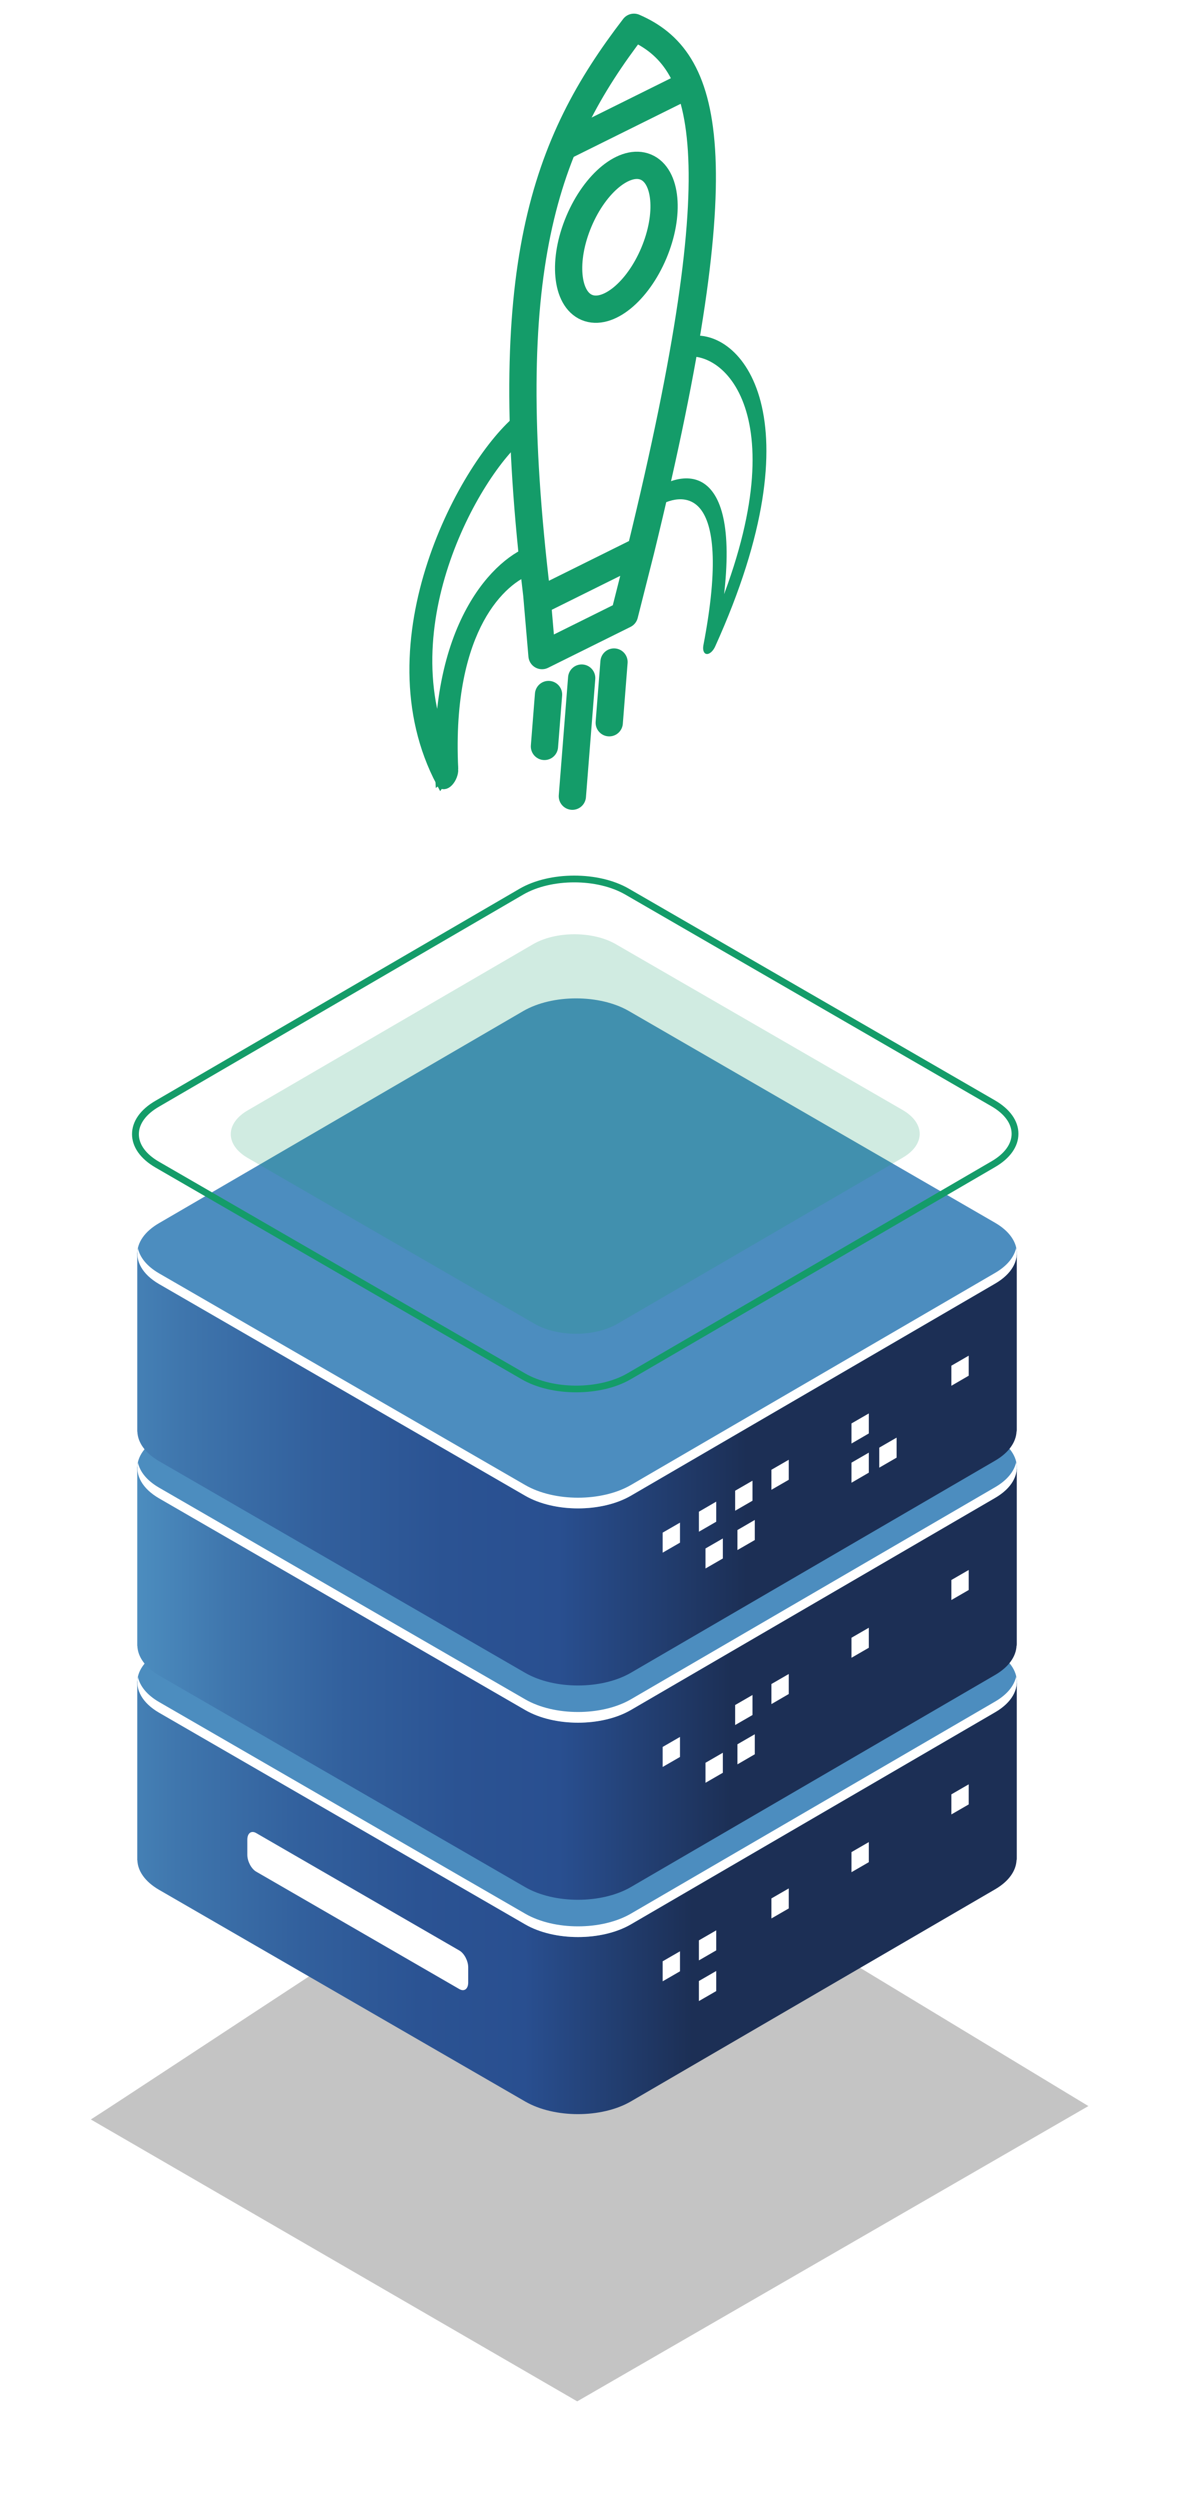 <svg width="130" height="275" viewBox="0 0 130 275" fill="none" xmlns="http://www.w3.org/2000/svg">
<g filter="url(#filter0_f_245_4741)">
<path d="M71.973 27.837C73.768 23.575 73.375 19.341 71.096 18.38C68.816 17.419 65.514 20.095 63.719 24.357C61.924 28.619 62.316 32.853 64.596 33.814C66.875 34.775 70.178 32.099 71.973 27.837Z" stroke="#149C69" stroke-width="3"/>
<path d="M70.528 60.543L59.181 66.17C59.15 65.907 59.119 65.65 59.087 65.394M70.528 60.543C81.343 16.344 77.796 6.486 69.783 3C59.957 15.793 54.784 29.481 59.087 65.394M70.528 60.543L68.739 67.609L59.663 72.109L59.087 65.394" stroke="#149C69" stroke-width="3" stroke-linecap="round" stroke-linejoin="round"/>
<path d="M75.563 38.124L75.807 36.985L75.082 37.117L74.838 38.256L75.557 38.118L75.563 38.124ZM78.153 70.795L77.427 70.971C77.327 71.502 77.477 71.903 77.79 71.934C78.103 71.966 78.497 71.615 78.728 71.096L78.153 70.789V70.795ZM71.985 54.923L71.266 55.061L70.922 56.675L72.004 55.943L71.992 54.917L71.985 54.923ZM75.319 39.264C77.721 38.819 80.967 40.716 82.269 45.704C83.551 50.617 82.957 58.609 77.584 70.482L78.728 71.096C84.408 58.553 85.177 49.722 83.726 44.158C82.293 38.675 78.722 36.447 75.813 36.985L75.319 39.264ZM74.844 38.262L71.266 55.054L72.705 54.779L76.282 37.987L74.844 38.262ZM71.998 55.943C73.618 54.848 75.776 54.291 77.127 56.018C78.472 57.739 79.166 61.908 77.427 70.971L78.885 70.614C80.692 61.207 80.098 56.225 78.372 54.016C76.651 51.812 73.943 52.557 71.973 53.89L72.004 55.937L71.998 55.943Z" fill="#149C69"/>
<path d="M57.386 46.88L57.305 45.904L58.055 45.31L58.136 46.28L57.38 46.88H57.386ZM49.186 85.159L49.942 84.596C49.968 85.065 49.736 85.66 49.392 86.017C49.048 86.374 48.679 86.405 48.51 86.086L49.179 85.159H49.186ZM58.624 61.545L59.381 60.944L59.5 62.34L58.443 62.665L58.624 61.545ZM57.467 47.857C54.953 49.847 51.112 55.317 48.873 62.133C46.671 68.843 45.989 76.942 49.855 84.233L48.516 86.079C44.432 78.381 45.057 69.55 47.553 61.971C50.005 54.504 54.246 48.326 57.311 45.898L57.467 47.851V47.857ZM58.143 46.28L59.381 60.944L57.867 62.152L56.629 47.488L58.143 46.28ZM58.443 62.665C56.867 63.153 54.584 64.799 52.795 68.092C51.018 71.365 49.548 76.603 49.942 84.596L48.422 85.716C48.01 77.405 49.511 71.377 51.788 67.19C54.052 63.022 56.892 61.013 58.806 60.418L58.437 62.665H58.443Z" fill="#149C69"/>
<path d="M49.942 84.596L49.186 85.159H49.179L48.51 86.086C48.679 86.405 49.048 86.374 49.392 86.017C49.736 85.66 49.968 85.065 49.942 84.596ZM49.942 84.596C49.548 76.603 51.018 71.365 52.795 68.092C54.584 64.799 56.867 63.153 58.443 62.665M49.942 84.596L48.422 85.716C48.01 77.405 49.511 71.377 51.788 67.19C54.052 63.022 56.892 61.013 58.806 60.418L58.437 62.665H58.443M59.381 60.944L58.624 61.545L58.443 62.665M59.381 60.944L59.5 62.34L58.443 62.665M59.381 60.944L58.143 46.28L56.629 47.488L57.867 62.152L59.381 60.944ZM57.386 46.88L57.305 45.904L58.055 45.31L58.136 46.28L57.38 46.88H57.386ZM57.467 47.857C54.953 49.847 51.112 55.317 48.873 62.133C46.671 68.843 45.989 76.942 49.855 84.233L48.516 86.079C44.432 78.381 45.057 69.55 47.553 61.971C50.005 54.504 54.246 48.326 57.311 45.898L57.467 47.851V47.857Z" stroke="#149C69" stroke-miterlimit="10"/>
<path d="M62.171 16.068L75.713 9.353" stroke="#149C69" stroke-width="3" stroke-linecap="round"/>
<path d="M67.588 72.817L67.062 79.495" stroke="#149C69" stroke-width="3" stroke-linecap="round"/>
<path d="M60.381 76.391L59.931 82.099" stroke="#149C69" stroke-width="3" stroke-linecap="round"/>
<path d="M64.029 74.582L63.003 87.575" stroke="#149C69" stroke-width="3" stroke-linecap="round"/>
</g>
<g filter="url(#filter1_f_245_4741)">
<path d="M64.25 198.031L119.805 231.647L63.538 264.127L10 233.121C15.389 229.698 58.861 200.843 64.25 198.031Z" fill="#C4C4C4"/>
</g>
<path d="M111.923 204.464V185.131L87.498 188.392L69.214 177.827C66.005 175.974 60.807 175.974 57.599 177.827L54.753 179.636L15.108 184.931V204.615H15.121C15.165 205.791 15.953 206.962 17.51 207.863L57.811 231.146C61.02 232.998 66.218 232.998 69.427 231.146L109.515 207.819C111.067 206.924 111.848 205.754 111.898 204.583H111.917V204.464H111.923Z" fill="url(#paint0_linear_245_4741)"/>
<path d="M109.523 181.632L69.222 158.349C66.013 156.497 60.815 156.497 57.606 158.349L17.518 181.676C14.309 183.528 14.309 186.533 17.518 188.385L57.819 211.668C61.028 213.521 66.226 213.521 69.434 211.668L109.523 188.342C112.732 186.489 112.732 183.485 109.523 181.632Z" fill="#4C8DBF"/>
<path d="M74.85 216.826L72.942 217.927V215.724L74.85 214.623V216.826Z" fill="white"/>
<path d="M78.84 214.522L76.933 215.624V213.421L78.84 212.319V214.522Z" fill="white"/>
<path d="M78.84 218.998L76.933 220.099V217.89L78.84 216.789V218.998Z" fill="white"/>
<path d="M95.635 204.821L93.728 205.923V203.713L95.635 202.612V204.821Z" fill="white"/>
<path d="M106.631 198.469L104.724 199.57V197.361L106.631 196.259V198.469Z" fill="white"/>
<path d="M86.823 209.91L84.915 211.011V208.808L86.823 207.707V209.91Z" fill="white"/>
<path d="M50.568 218.784L28.194 205.86C27.663 205.553 27.225 204.721 27.225 204.013V202.349C27.225 201.635 27.656 201.31 28.194 201.616L50.568 214.541C51.1 214.847 51.538 215.68 51.538 216.387V218.052C51.538 218.765 51.106 219.091 50.568 218.784Z" fill="white"/>
<path d="M109.522 187.165L69.434 210.491C66.225 212.344 61.027 212.344 57.818 210.491L17.517 187.209C16.172 186.433 15.397 185.45 15.184 184.442C14.884 185.844 15.659 187.309 17.517 188.385L57.818 211.668C61.027 213.521 66.225 213.521 69.434 211.668L109.522 188.341C111.386 187.265 112.155 185.8 111.855 184.398C111.636 185.412 110.867 186.389 109.522 187.165Z" fill="white"/>
<path opacity="0.4" d="M61.234 201.842L34.118 186.176C33.018 185.538 33.155 184.43 34.425 183.691L60.921 168.382C62.191 167.65 64.118 167.569 65.218 168.207L92.334 183.873C93.435 184.511 93.297 185.619 92.027 186.358L65.531 201.667C64.261 202.399 62.335 202.48 61.234 201.842Z" fill="#1A1A38"/>
<path d="M111.923 180.887V161.554L87.498 164.815L69.214 154.25C66.005 152.397 60.807 152.397 57.599 154.25L54.753 156.059L15.108 161.354V181.037H15.121C15.165 182.214 15.953 183.384 17.51 184.286L57.811 207.568C61.02 209.421 66.218 209.421 69.427 207.568L109.515 184.242C111.067 183.347 111.848 182.177 111.898 181.006H111.917V180.887H111.923Z" fill="url(#paint1_linear_245_4741)"/>
<path d="M109.522 158.049L69.221 134.766C66.012 132.914 60.814 132.914 57.605 134.766L17.517 158.093C14.308 159.945 14.308 162.95 17.517 164.802L57.818 188.085C61.027 189.938 66.225 189.938 69.434 188.085L109.522 164.758C112.731 162.906 112.731 159.902 109.522 158.049Z" fill="#4C8DBF"/>
<path opacity="0.4" d="M90.319 159.457L66.838 145.888C64.968 144.811 61.94 144.811 60.07 145.888L36.707 159.482C34.837 160.559 34.837 162.311 36.707 163.394L60.189 176.963C62.059 178.039 65.086 178.039 66.957 176.963L90.319 163.369C92.189 162.292 92.189 160.54 90.319 159.457Z" fill="#1A1A38"/>
<path d="M109.522 163.588L69.434 186.915C66.225 188.767 61.027 188.767 57.818 186.915L17.517 163.632C16.172 162.856 15.397 161.873 15.184 160.866C14.884 162.268 15.659 163.732 17.517 164.809L57.818 188.091C61.027 189.944 66.225 189.944 69.434 188.091L109.522 164.765C111.386 163.688 112.155 162.224 111.855 160.822C111.636 161.836 110.867 162.812 109.522 163.588Z" fill="white"/>
<path d="M74.85 193.249L72.942 194.35V192.147L74.85 191.045V193.249Z" fill="white"/>
<path d="M82.831 188.636L80.923 189.738V187.535L82.831 186.433V188.636Z" fill="white"/>
<path d="M79.567 194.988L77.659 196.09V193.887L79.567 192.785V194.988Z" fill="white"/>
<path d="M83.083 192.954L81.175 194.062V191.853L83.083 190.751V192.954Z" fill="white"/>
<path d="M95.635 181.238L93.728 182.339V180.136L95.635 179.035V181.238Z" fill="white"/>
<path d="M106.631 174.885L104.724 175.987V173.784L106.631 172.682V174.885Z" fill="white"/>
<path d="M86.823 186.326L84.915 187.434V185.225L86.823 184.123V186.326Z" fill="white"/>
<path d="M111.923 157.317V137.983L87.498 141.244L69.214 130.679C66.005 128.827 60.807 128.827 57.599 130.679L54.753 132.488L15.108 137.783V157.467H15.121C15.165 158.644 15.953 159.814 17.51 160.715L57.811 183.998C61.02 185.851 66.218 185.851 69.427 183.998L109.515 160.672C111.067 159.777 111.848 158.606 111.898 157.436H111.917V157.317H111.923Z" fill="url(#paint2_linear_245_4741)"/>
<path d="M109.522 134.485L69.221 111.202C66.012 109.349 60.814 109.349 57.605 111.202L17.517 134.528C14.308 136.381 14.308 139.385 17.517 141.238L57.818 164.521C61.027 166.373 66.225 166.373 69.434 164.521L109.522 141.194C112.731 139.341 112.731 136.337 109.522 134.485Z" fill="#4C8DBF"/>
<path d="M109.522 140.017L69.434 163.344C66.225 165.196 61.027 165.196 57.818 163.344L17.517 140.061C16.172 139.285 15.397 138.302 15.184 137.295C14.884 138.697 15.659 140.161 17.517 141.238L57.818 164.521C61.027 166.373 66.225 166.373 69.434 164.521L109.522 141.194C111.386 140.117 112.155 138.653 111.855 137.251C111.636 138.265 110.867 139.241 109.522 140.017Z" fill="white"/>
<path d="M74.85 169.678L72.942 170.779V168.576L74.85 167.475V169.678Z" fill="white"/>
<path d="M78.84 167.374L76.933 168.476V166.273L78.84 165.165V167.374Z" fill="white"/>
<path d="M82.831 165.065L80.923 166.167V163.964L82.831 162.862V165.065Z" fill="white"/>
<path d="M79.567 171.418L77.659 172.519V170.316L79.567 169.215V171.418Z" fill="white"/>
<path d="M83.083 169.39L81.175 170.491V168.288L83.083 167.18V169.39Z" fill="white"/>
<path d="M95.635 157.667L93.728 158.775V156.565L95.635 155.464V157.667Z" fill="white"/>
<path d="M95.635 161.979L93.728 163.087V160.878L95.635 159.776V161.979Z" fill="white"/>
<path d="M98.694 160.327L96.786 161.429V159.226L98.694 158.124V160.327Z" fill="white"/>
<path d="M106.631 151.314L104.724 152.422V150.213L106.631 149.111V151.314Z" fill="white"/>
<path d="M86.823 162.762L84.915 163.863V161.66L86.823 160.559V162.762Z" fill="white"/>
<g filter="url(#filter2_f_245_4741)">
<path d="M63.422 153.142C61.252 153.142 59.081 152.666 57.43 151.709L17.129 128.426C15.459 127.462 14.533 126.154 14.533 124.746C14.533 123.338 15.453 122.03 17.129 121.066L57.217 97.739C60.526 95.83 65.899 95.83 69.208 97.739L109.509 121.022C111.179 121.986 112.105 123.294 112.105 124.702C112.105 126.11 111.186 127.418 109.509 128.382L69.421 151.709C67.77 152.666 65.599 153.142 63.422 153.142ZM63.21 97.051C61.177 97.051 59.138 97.501 57.593 98.397L17.504 121.723C16.072 122.549 15.284 123.626 15.284 124.752C15.284 125.879 16.072 126.955 17.504 127.781L57.805 151.064C60.902 152.854 65.943 152.854 69.046 151.064L109.134 127.738C110.566 126.912 111.355 125.835 111.355 124.708C111.355 123.582 110.566 122.505 109.134 121.679L68.833 98.397C67.282 97.501 65.249 97.051 63.216 97.051H63.21Z" fill="#149C69"/>
</g>
<path opacity="0.2" d="M99.351 122.086L67.782 103.848C65.268 102.396 61.196 102.396 58.687 103.848L27.287 122.118C24.773 123.57 24.773 125.923 27.287 127.375L58.856 145.613C61.371 147.065 65.443 147.065 67.951 145.613L99.351 127.344C101.866 125.892 101.866 123.538 99.351 122.086Z" fill="#149C69"/>
<defs>
<filter id="filter0_f_245_4741" x="44.065" y="0.5" width="41.298" height="89.575" filterUnits="userSpaceOnUse" color-interpolation-filters="sRGB">
<feFlood flood-opacity="0" result="BackgroundImageFix"/>
<feBlend mode="normal" in="SourceGraphic" in2="BackgroundImageFix" result="shape"/>
<feGaussianBlur stdDeviation="0.5" result="effect1_foregroundBlur_245_4741"/>
</filter>
<filter id="filter1_f_245_4741" x="0" y="188.031" width="129.806" height="86.096" filterUnits="userSpaceOnUse" color-interpolation-filters="sRGB">
<feFlood flood-opacity="0" result="BackgroundImageFix"/>
<feBlend mode="normal" in="SourceGraphic" in2="BackgroundImageFix" result="shape"/>
<feGaussianBlur stdDeviation="5" result="effect1_foregroundBlur_245_4741"/>
</filter>
<filter id="filter2_f_245_4741" x="12.533" y="94.308" width="101.572" height="60.834" filterUnits="userSpaceOnUse" color-interpolation-filters="sRGB">
<feFlood flood-opacity="0" result="BackgroundImageFix"/>
<feBlend mode="normal" in="SourceGraphic" in2="BackgroundImageFix" result="shape"/>
<feGaussianBlur stdDeviation="1" result="effect1_foregroundBlur_245_4741"/>
</filter>
<linearGradient id="paint0_linear_245_4741" x1="9.285" y1="204.483" x2="77.558" y2="204.483" gradientUnits="userSpaceOnUse">
<stop stop-color="#4C8DBF"/>
<stop offset="0.15" stop-color="#3F76AD"/>
<stop offset="0.35" stop-color="#32609D"/>
<stop offset="0.54" stop-color="#2B5393"/>
<stop offset="0.71" stop-color="#294F90"/>
<stop offset="0.98" stop-color="#1C2F55"/>
</linearGradient>
<linearGradient id="paint1_linear_245_4741" x1="15.108" y1="180.906" x2="80.573" y2="180.906" gradientUnits="userSpaceOnUse">
<stop stop-color="#4C8DBF"/>
<stop offset="0.15" stop-color="#3F76AD"/>
<stop offset="0.35" stop-color="#32609D"/>
<stop offset="0.54" stop-color="#2B5393"/>
<stop offset="0.71" stop-color="#294F90"/>
<stop offset="1" stop-color="#1C2F55"/>
</linearGradient>
<linearGradient id="paint2_linear_245_4741" x1="8.803" y1="157.336" x2="82.919" y2="157.336" gradientUnits="userSpaceOnUse">
<stop stop-color="#4C8DBF"/>
<stop offset="0.15" stop-color="#3F76AD"/>
<stop offset="0.35" stop-color="#32609D"/>
<stop offset="0.54" stop-color="#2B5393"/>
<stop offset="0.71" stop-color="#294F90"/>
<stop offset="0.99" stop-color="#1C2F55"/>
</linearGradient>
</defs>
</svg>
